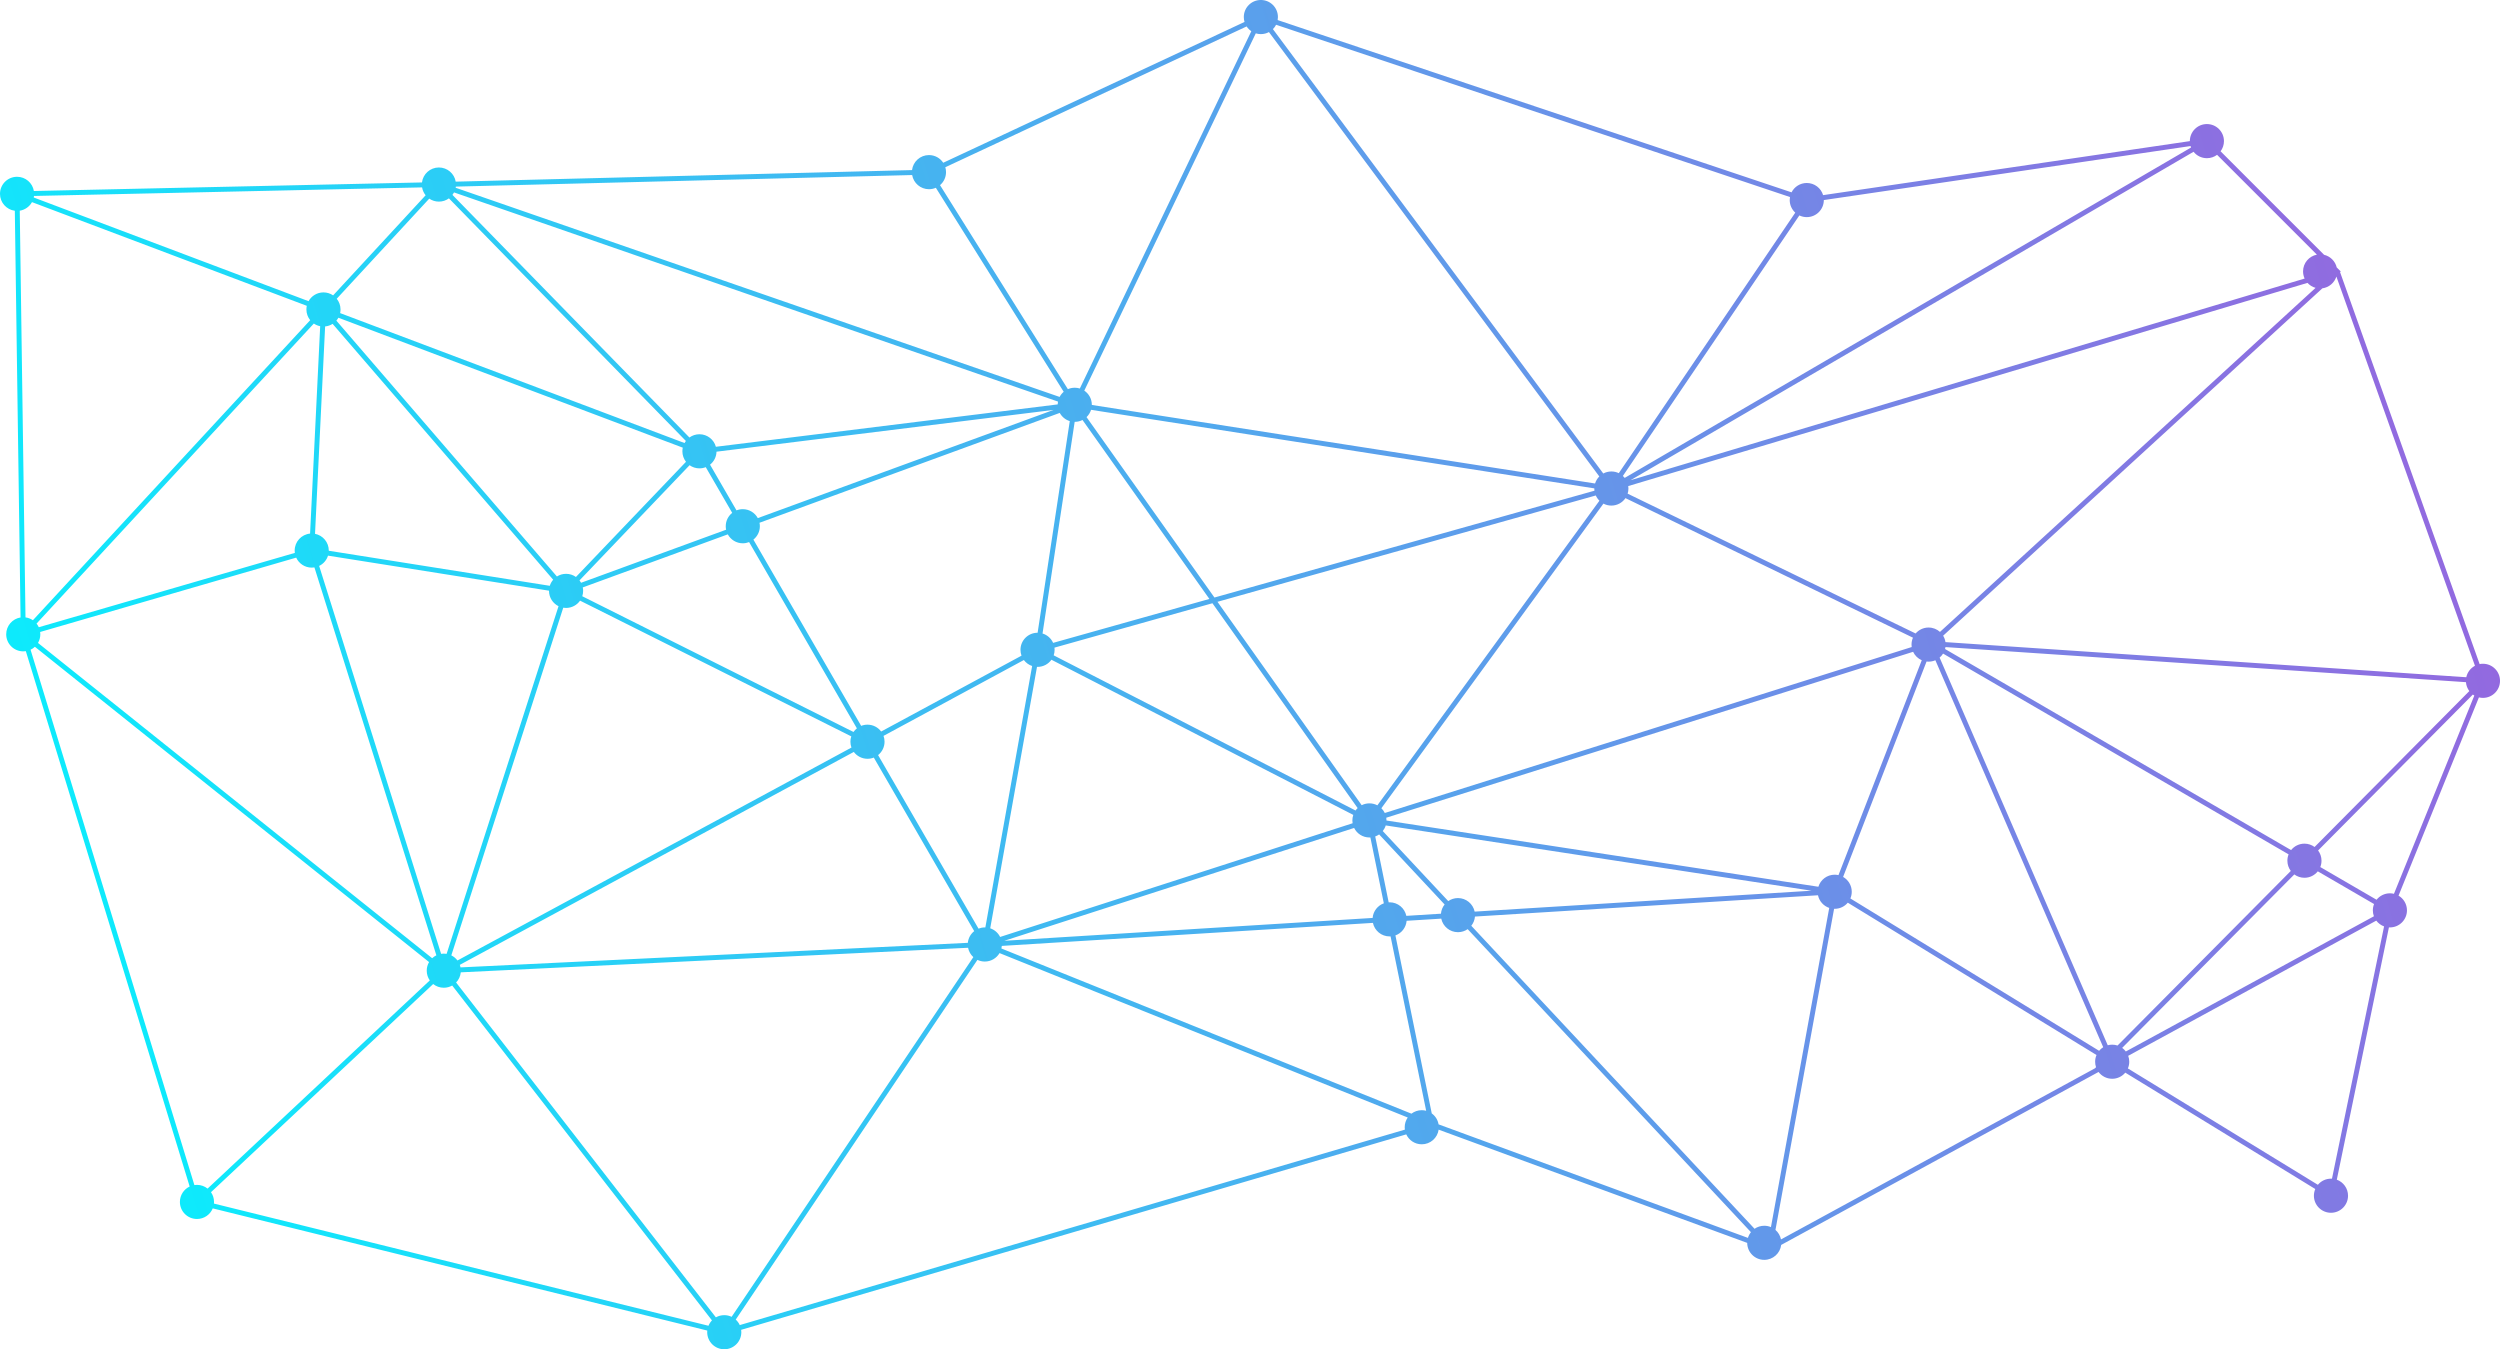 <?xml version="1.0" encoding="UTF-8"?>
<!DOCTYPE svg PUBLIC '-//W3C//DTD SVG 1.0//EN'
          'http://www.w3.org/TR/2001/REC-SVG-20010904/DTD/svg10.dtd'>
<svg clip-rule="evenodd" fill-rule="evenodd" height="1313.3" image-rendering="optimizeQuality" preserveAspectRatio="xMidYMid meet" shape-rendering="geometricPrecision" text-rendering="geometricPrecision" version="1.0" viewBox="0.0 -0.0 2433.4 1313.3" width="2433.4" xmlns="http://www.w3.org/2000/svg" xmlns:xlink="http://www.w3.org/1999/xlink" zoomAndPan="magnify"
><defs
  ><linearGradient gradientUnits="userSpaceOnUse" id="a" x1="-69.66" x2="4172.18" xlink:actuate="onLoad" xlink:show="other" xlink:type="simple" y1="1145.5" y2="-101.77"
    ><stop offset="0" stop-color="#00f7ff"
      /><stop offset="1" stop-color="#ff00c8"
    /></linearGradient
  ></defs
  ><g
  ><path d="M32.83 192.24l267.5 100.92c2.83,-5.1 8.28,-8.55 14.52,-8.55 3.48,0 6.72,1.07 9.39,2.9l90.05 -97.44c-1.76,-2.17 -2.97,-4.79 -3.46,-7.67l-377.74 8.34c-0.07,0.51 -0.15,1.01 -0.26,1.5zm925.74 710.48l0.53 0.01 45.54 -254.47c-3.25,-1.08 -6.04,-3.13 -8.05,-5.82l-136.61 73.83c0.65,1.77 1,3.69 1,5.69 0,5.27 -2.46,9.97 -6.29,13.01l97.74 168.92c1.9,-0.75 3.97,-1.17 6.14,-1.17zm5.26 0.85c4.23,1.41 7.69,4.47 9.64,8.42l343.1 -110.67c-0.15,-0.9 -0.23,-1.82 -0.23,-2.76 0,-1.88 0.32,-3.68 0.89,-5.37l-293.81 -151.03c-3.02,4.21 -7.95,6.96 -13.52,6.96l-0.53 -0.01 -45.54 254.46zm11.29 17.14c-0.07,0.86 -0.21,1.7 -0.4,2.52l399.12 160.77c2.79,-2.13 6.26,-3.39 10.04,-3.39 1.48,0 2.92,0.2 4.29,0.56l-34.64 -169.71c-0.31,0.02 -0.62,0.02 -0.93,0.02 -7.99,0 -14.67,-5.65 -16.25,-13.18l-361.23 22.41zm-2.2 6.99c-2.89,4.92 -8.23,8.23 -14.35,8.23 -2.56,0 -5,-0.58 -7.17,-1.63l-235.27 350.13c1.64,1.49 2.98,3.31 3.93,5.35l647.38 -190.24c-0.11,-0.76 -0.16,-1.53 -0.16,-2.32 0,-3.53 1.09,-6.79 2.96,-9.48l-397.32 -160.04zm-25.51 3.92c-2.59,-2.36 -4.44,-5.52 -5.13,-9.1l-493.78 23.91c-0.37,3.83 -2.03,7.28 -4.55,9.9l252.85 325.93c2.41,-1.36 5.2,-2.14 8.17,-2.14 2.57,0 5,0.58 7.17,1.62l235.27 -350.12zm-5.36 -13.91c0.44,-4.61 2.77,-8.67 6.21,-11.4l-97.74 -168.92c-1.9,0.76 -3.97,1.18 -6.14,1.18 -5.45,0 -10.29,-2.63 -13.31,-6.68l-383.49 207.24c0.29,0.8 0.52,1.64 0.69,2.49l493.78 -23.91zm410.55 -39.44c8,0 14.68,5.65 16.26,13.18l33.71 -2.09c0.28,-3.38 1.57,-6.47 3.57,-8.97l-63.73 -68.18c-1.18,0.81 -2.45,1.48 -3.82,1.97l13.09 64.12c0.3,-0.02 0.61,-0.03 0.92,-0.03zm16.55 17.99c-0.55,6.59 -4.92,12.08 -10.9,14.24l35.36 173.26c3.45,2.49 5.9,6.28 6.64,10.65l301.12 110.5c0.62,-2.05 1.62,-3.93 2.92,-5.56l-275.71 -294.95c-2.68,1.86 -5.95,2.96 -9.46,2.96 -8,0 -14.67,-5.66 -16.25,-13.19l-33.72 2.09zm-33.09 -2.77c0.54,-6.58 4.92,-12.08 10.9,-14.23l-13.09 -64.12c-0.3,0.02 -0.61,0.03 -0.92,0.03 -6.54,0 -12.2,-3.78 -14.9,-9.27l-340.51 109.83 358.52 -22.24zm64.26 206.09c-1.15,8.05 -8.07,14.24 -16.44,14.24 -6.69,0 -12.46,-3.95 -15.09,-9.66l-647.38 190.24c0.11,0.76 0.17,1.53 0.17,2.32 0,9.17 -7.44,16.61 -16.61,16.61 -9.17,0 -16.6,-7.44 -16.6,-16.61 0,-0.54 0.02,-1.07 0.07,-1.6l-481.35 -118.92c-2.47,6.06 -8.42,10.32 -15.37,10.32 -9.17,0 -16.61,-7.43 -16.61,-16.6 0,-6.63 3.88,-12.35 9.5,-15.01l-159.46 -521.08c-0.81,0.12 -1.65,0.19 -2.51,0.19 -9.17,0 -16.6,-7.44 -16.6,-16.61 0,-8.27 6.05,-15.13 13.97,-16.39l-5.58 -395.86c-8.14,-1.06 -14.43,-8.03 -14.43,-16.46 0,-9.18 7.43,-16.61 16.61,-16.61 8.22,0 15.05,5.98 16.37,13.84l377.75 -8.33c1,-8.21 8,-14.57 16.48,-14.57 8.21,0 15.03,5.96 16.37,13.79l444.16 -11.25c0.99,-8.23 7.99,-14.61 16.49,-14.61 5.8,0 10.9,2.96 13.87,7.47l293.27 -137.05c-0.45,-1.51 -0.7,-3.11 -0.7,-4.77 0,-9.18 7.43,-16.61 16.6,-16.61 9.18,0 16.61,7.43 16.61,16.61 0,1 -0.09,1.98 -0.26,2.94l500.21 167.68c2.74,-5.4 8.34,-9.1 14.81,-9.1 7.51,0 13.85,4.98 15.91,11.82l356.96 -52.57 0 -0.01c0,-9.17 7.43,-16.6 16.6,-16.6 9.17,0 16.6,7.43 16.6,16.6 0,3.72 -1.22,7.15 -3.28,9.91l100.75 100.75c6.07,1.44 10.84,6.22 12.29,12.28l3.93 3.94 -0.68 0.62 135.85 381.54c1.05,-0.21 2.13,-0.32 3.24,-0.32 9.17,0 16.61,7.44 16.61,16.61 0,9.17 -7.44,16.61 -16.61,16.61 -1.35,0 -2.67,-0.17 -3.93,-0.47l-78.23 192.96c4.91,2.88 8.2,8.22 8.2,14.32 0,9.17 -7.44,16.61 -16.61,16.61 -0.32,0 -0.64,-0.01 -0.96,-0.03l-50.72 245.57c6.37,2.31 10.93,8.43 10.93,15.61 0,9.17 -7.44,16.6 -16.61,16.6 -9.17,0 -16.61,-7.43 -16.61,-16.6 0,-2.32 0.48,-4.53 1.34,-6.53l-184.93 -113.27c-3.05,3.65 -7.63,5.97 -12.75,5.97 -5.43,0 -10.25,-2.61 -13.28,-6.63l-308.9 168.35c-1.02,8.2 -8.01,14.54 -16.48,14.54 -9.14,0 -16.55,-7.38 -16.6,-16.52l-300.35 -110.21zm-67.37 -317.62c2.79,0 5.42,0.69 7.73,1.91l216.14 -296.49c-1.48,-1.45 -2.69,-3.18 -3.54,-5.1l-368.23 103.5 140.36 197.98c2.26,-1.15 4.82,-1.8 7.54,-1.8zm11.62 4.74c1.36,1.33 2.49,2.9 3.33,4.63l512.87 -161.52c-0.12,-0.78 -0.17,-1.57 -0.17,-2.38 0,-2.4 0.5,-4.67 1.41,-6.73l-279.84 -135.84c-2.99,4.38 -8.02,7.26 -13.73,7.26 -2.79,0 -5.42,-0.69 -7.73,-1.91l-216.14 296.49zm4.77 9.23c0.14,0.86 0.21,1.74 0.21,2.63l0 0.11 420.39 64.45c2.08,-6.79 8.4,-11.73 15.87,-11.73 1.27,0 2.51,0.14 3.7,0.41l81.05 -209.15c-3.71,-1.62 -6.71,-4.55 -8.42,-8.21l-512.8 161.49zm-0.52 7.51c-0.62,2.02 -1.61,3.87 -2.89,5.48l63.73 68.18c2.69,-1.86 5.95,-2.96 9.46,-2.96 8,0 14.67,5.66 16.25,13.19l327.9 -20.35 -414.45 -63.54zm-29.38 -14.53c0.6,-0.85 1.29,-1.64 2.04,-2.36l-141.35 -199.38 -153.76 43.21c0.09,0.7 0.14,1.41 0.14,2.13 0,1.88 -0.32,3.68 -0.89,5.37l293.82 151.03zm116.23 103.23c-0.28,3.37 -1.57,6.47 -3.57,8.97l275.71 294.94c2.69,-1.86 5.95,-2.95 9.46,-2.95 2.31,0 4.5,0.47 6.5,1.32l56.73 -310.69c-5.51,-1.86 -9.73,-6.53 -10.94,-12.31l-333.89 20.72zm292.49 305.02c2.71,2.35 4.65,5.58 5.39,9.24l305.56 -166.53 1.09 -1.09c-0.57,-1.68 -0.88,-3.47 -0.88,-5.34 0,-2.31 0.48,-4.52 1.34,-6.53l-242.1 -148.28c-3.04,3.65 -7.62,5.97 -12.75,5.97l-0.58 -0.01 -57.07 312.57zm65.84 -343.61c5.02,2.85 8.42,8.25 8.42,14.45 0,2.32 -0.48,4.52 -1.34,6.53l242.1 148.28c1.14,-1.36 2.49,-2.55 4,-3.49l-163.37 -376.66c-2.03,0.88 -4.26,1.37 -6.61,1.37 -0.67,0 -1.32,-0.04 -1.97,-0.12l-81.23 209.64zm474.88 293.72c0.32,0 0.65,0.01 0.97,0.03l50.71 -245.57c-3.05,-1.11 -5.68,-3.09 -7.59,-5.63l-241.46 131.59c0.66,1.79 1.02,3.73 1.02,5.75 0,2.32 -0.47,4.53 -1.33,6.53l184.93 113.27c3.04,-3.65 7.63,-5.97 12.75,-5.97zm139.52 -470.25c-0.5,-0.29 -0.98,-0.62 -1.45,-0.96l-150.61 151.76c2.09,2.78 3.32,6.22 3.32,9.96 0,2.19 -0.42,4.27 -1.18,6.17l54.77 31.83c3.04,-3.82 7.73,-6.27 12.99,-6.27 1.36,0 2.68,0.17 3.94,0.47l78.22 -192.96zm-4.87 -4.35c-1.84,-2.45 -3.02,-5.43 -3.27,-8.67l-506.63 -34.15c-0.09,0.63 -0.22,1.26 -0.39,1.87l336.82 195.73c3.04,-3.82 7.73,-6.27 13,-6.27 3.69,0 7.1,1.21 9.86,3.25l150.61 -151.76zm-2.95 -13.48c1.04,-4.84 4.19,-8.9 8.45,-11.16l-134.88 -378.84c-1.92,6.05 -7.2,10.6 -13.64,11.45l-369.14 338.13c1.15,1.87 1.93,3.98 2.26,6.24l506.95 34.18zm-89.92 232.68c-0.66,-1.79 -1.02,-3.73 -1.02,-5.75 0,-2.18 0.42,-4.26 1.18,-6.17l-54.77 -31.83c-3.04,3.82 -7.73,6.27 -12.99,6.27 -3.7,0 -7.11,-1.21 -9.87,-3.25l-167.55 168.83c1.35,0.98 2.56,2.16 3.56,3.5l241.46 -131.6zm-254.73 124.97c1.82,0 3.57,0.29 5.21,0.83l168.63 -169.92c-2.08,-2.78 -3.32,-6.22 -3.32,-9.97 0,-2.18 0.42,-4.26 1.19,-6.17l-336.33 -195.43c-0.91,1.47 -2.05,2.8 -3.37,3.92l163.65 377.31c1.38,-0.37 2.84,-0.57 4.34,-0.57zm-178.73 -406.02c4.27,0 8.16,1.61 11.1,4.25l365.59 -334.88c-3.08,-0.85 -5.79,-2.56 -7.87,-4.85l-661.15 197.78c0.12,0.78 0.18,1.58 0.18,2.4 0,1.74 -0.27,3.43 -0.77,5l280.32 136.09c3.05,-3.55 7.56,-5.79 12.6,-5.79zm366.03 -339.68c-0.97,-2.12 -1.52,-4.48 -1.52,-6.96 0,-8.11 5.8,-14.85 13.48,-16.31l-97.17 -97.17c-2.77,2.06 -6.19,3.28 -9.91,3.28 -5.25,0 -9.94,-2.44 -12.98,-6.25l-548.02 319.69 656.12 -196.28zm-110.53 -127.57c-0.18,-0.46 -0.35,-0.94 -0.49,-1.42l-356.96 52.58 0 0c0,9.18 -7.44,16.61 -16.61,16.61 -2.59,0 -5.04,-0.59 -7.22,-1.65l-171.77 253.57c0.63,0.59 1.23,1.22 1.77,1.9l551.28 -321.59zm-385.26 63.42c-3.32,-3.03 -5.4,-7.4 -5.4,-12.26 0,-1 0.08,-1.98 0.26,-2.94l-500.21 -167.68c-0.8,1.58 -1.84,3.01 -3.08,4.24l321.56 432.54c2.34,-1.26 5.02,-1.98 7.87,-1.98 2.59,0 5.05,0.59 7.23,1.65l171.77 -253.57zm-195.47 270.65c-0.08,-0.69 -0.13,-1.4 -0.13,-2.12l0 -0.16 -489.84 -76.45c-0.85,2.74 -2.38,5.17 -4.4,7.1l124.49 175.6 369.88 -103.97zm0.61 -7.03c0.81,-2.62 2.24,-4.96 4.13,-6.84l-321.56 -432.54c-2.34,1.27 -5.03,1.98 -7.88,1.98 -1.72,0 -3.38,-0.26 -4.94,-0.75l-166.92 347.77c4.43,2.98 7.33,8.04 7.33,13.77l0 0.16 489.84 76.45zm-334.59 -440.23c-1.81,-1.23 -3.37,-2.81 -4.58,-4.64l-293.27 137.04c0.45,1.52 0.69,3.12 0.69,4.78 0,5.07 -2.26,9.61 -5.84,12.65l124.45 198.59c2.05,-0.9 4.31,-1.4 6.69,-1.4 1.73,0 3.39,0.26 4.95,0.75l166.91 -347.77zm-307.07 152.39c-2.04,0.9 -4.31,1.4 -6.69,1.4 -8.21,0 -15.03,-5.96 -16.37,-13.79l-444.17 11.25c-0.04,0.37 -0.1,0.75 -0.17,1.12l587.87 203.6c1,-1.91 2.36,-3.61 3.98,-5l-124.45 -198.58zm142.75 226.03c-2.26,1.16 -4.82,1.81 -7.54,1.81l-0.08 0 -31.29 206.02c4.61,1.4 8.36,4.76 10.31,9.11l152.1 -42.75 -123.5 -174.19zm-12.39 1.09c-4.2,-1.28 -7.69,-4.19 -9.75,-7.98l-292.26 106.92c0.23,1.09 0.35,2.22 0.35,3.38 0,5.27 -2.46,9.97 -6.29,13.02l104.9 181.3c1.9,-0.76 3.98,-1.17 6.15,-1.17 5.44,0 10.28,2.62 13.3,6.67l136.62 -73.82c-0.65,-1.78 -1,-3.7 -1,-5.7 0,-9.17 7.43,-16.61 16.6,-16.61l0.08 0 31.3 -206.01zm-11.75 -16.26c0.02,-0.94 0.12,-1.85 0.29,-2.74l-587.87 -203.6c-0.44,0.85 -0.96,1.66 -1.54,2.42l230.65 236.14c2.74,-2 6.11,-3.17 9.75,-3.17 7.65,0 14.08,5.16 16.02,12.19l332.7 -41.24zm-200.76 334.02c-0.65,-1.77 -1,-3.69 -1,-5.69 0,-1.82 0.29,-3.56 0.83,-5.2l-263.99 -132.11c-3,4.29 -7.98,7.1 -13.62,7.1 -0.93,0 -1.85,-0.08 -2.74,-0.23l-108.95 338.4c2.37,1.17 4.42,2.88 5.98,4.97l383.49 -207.24zm1.99 -15.19c0.92,-1.33 2.04,-2.51 3.3,-3.51l-104.9 -181.3c-1.9,0.75 -3.98,1.17 -6.15,1.17 -6.3,0 -11.79,-3.52 -14.6,-8.7l-141.16 51.64c0.23,1.09 0.35,2.23 0.35,3.39 0,1.81 -0.3,3.57 -0.84,5.2l264 132.11zm-107.75 -216.85c6.31,0 11.8,3.51 14.61,8.7l287.86 -105.32 -328.06 40.67c-0.12,5.12 -2.55,9.67 -6.29,12.64l25.74 44.48c1.9,-0.76 3.97,-1.17 6.14,-1.17zm-16.26 19.99c-0.22,-1.1 -0.34,-2.23 -0.34,-3.39 0,-5.27 2.46,-9.97 6.29,-13.01l-25.74 -44.49c-1.9,0.76 -3.98,1.18 -6.15,1.18 -3.58,0 -6.9,-1.14 -9.61,-3.07 -35.73,37.35 -71.43,74.72 -107.12,112.11 0.57,0.72 1.08,1.49 1.52,2.31l141.15 -51.64zm-39.03 -66.1c-2.2,-2.82 -3.51,-6.37 -3.51,-10.22 0,-1.22 0.13,-2.4 0.38,-3.54l-335.21 -126.47c-0.56,1.01 -1.23,1.95 -1.98,2.82l214.69 249.04c2.57,-1.64 5.63,-2.59 8.9,-2.59 3.58,0 6.9,1.13 9.61,3.06l107.12 -112.1zm-1.43 -18.27c0.39,-0.71 0.83,-1.38 1.32,-2.02l-230.64 -236.13c-2.74,1.99 -6.11,3.17 -9.76,3.17 -3.48,0 -6.71,-1.07 -9.39,-2.91l-90.05 97.45c2.31,2.85 3.69,6.47 3.69,10.43 0,1.21 -0.13,2.4 -0.38,3.54l335.21 126.47zm-122.63 158.82c-5.49,-2.71 -9.27,-8.36 -9.27,-14.9l0 -0.2 -215.11 -34.1c-1.38,4.4 -4.53,8.02 -8.63,10l118.7 377.57c0.85,-0.13 1.73,-0.2 2.62,-0.2 0.94,0 1.86,0.08 2.75,0.23l108.94 -338.4zm-8.52 -19.86c0.69,-2.2 1.83,-4.21 3.3,-5.92l-214.68 -249.03c-2.15,1.36 -4.63,2.25 -7.3,2.51l-9.83 201.85c7.63,1.5 13.4,8.22 13.4,16.3l0 0.19 215.11 34.1zm154.46 720.25c0.8,-1.95 1.96,-3.73 3.4,-5.22l-252.85 -325.94c-2.42,1.37 -5.21,2.15 -8.18,2.15 -3.91,0 -7.5,-1.35 -10.34,-3.61l-216.27 202.62c1.87,2.69 2.96,5.96 2.96,9.48 0,0.54 -0.02,1.07 -0.07,1.6l481.35 118.92zm-497.88 -137.13c3.91,0 7.5,1.36 10.34,3.62l216.28 -202.63c-1.87,-2.69 -2.97,-5.95 -2.97,-9.48 0,-3.06 0.83,-5.92 2.27,-8.38l-383.67 -306.89c-1.24,1.16 -2.66,2.14 -4.22,2.87l159.46 521.08c0.82,-0.12 1.66,-0.19 2.51,-0.19zm228.93 -220.63c1.21,-1.13 2.59,-2.08 4.1,-2.81l-118.7 -377.57c-0.85,0.13 -1.73,0.2 -2.63,0.2 -6.71,0 -12.5,-3.99 -15.11,-9.72 -83.09,24.05 -166.15,48.22 -249.22,72.36 0.11,0.74 0.16,1.5 0.16,2.27 0,3.06 -0.83,5.93 -2.27,8.39l383.67 306.88zm-395.83 -331.73c2.65,0.34 5.1,1.31 7.21,2.76l269.9 -292.06c-2.3,-2.85 -3.68,-6.48 -3.68,-10.43 0,-1.22 0.13,-2.41 0.38,-3.55l-267.5 -100.92c-2.42,4.37 -6.77,7.52 -11.89,8.34l5.58 395.86zm10.74 6.03c0.88,1.08 1.61,2.27 2.2,3.54l249.21 -72.35c-0.1,-0.74 -0.15,-1.5 -0.15,-2.27 0,-8.63 6.58,-15.72 15,-16.53l9.83 -201.86c-2.26,-0.44 -4.35,-1.34 -6.18,-2.59l-269.91 292.06z" fill="url(#a)" fill-rule="nonzero"
  /></g
></svg
>
